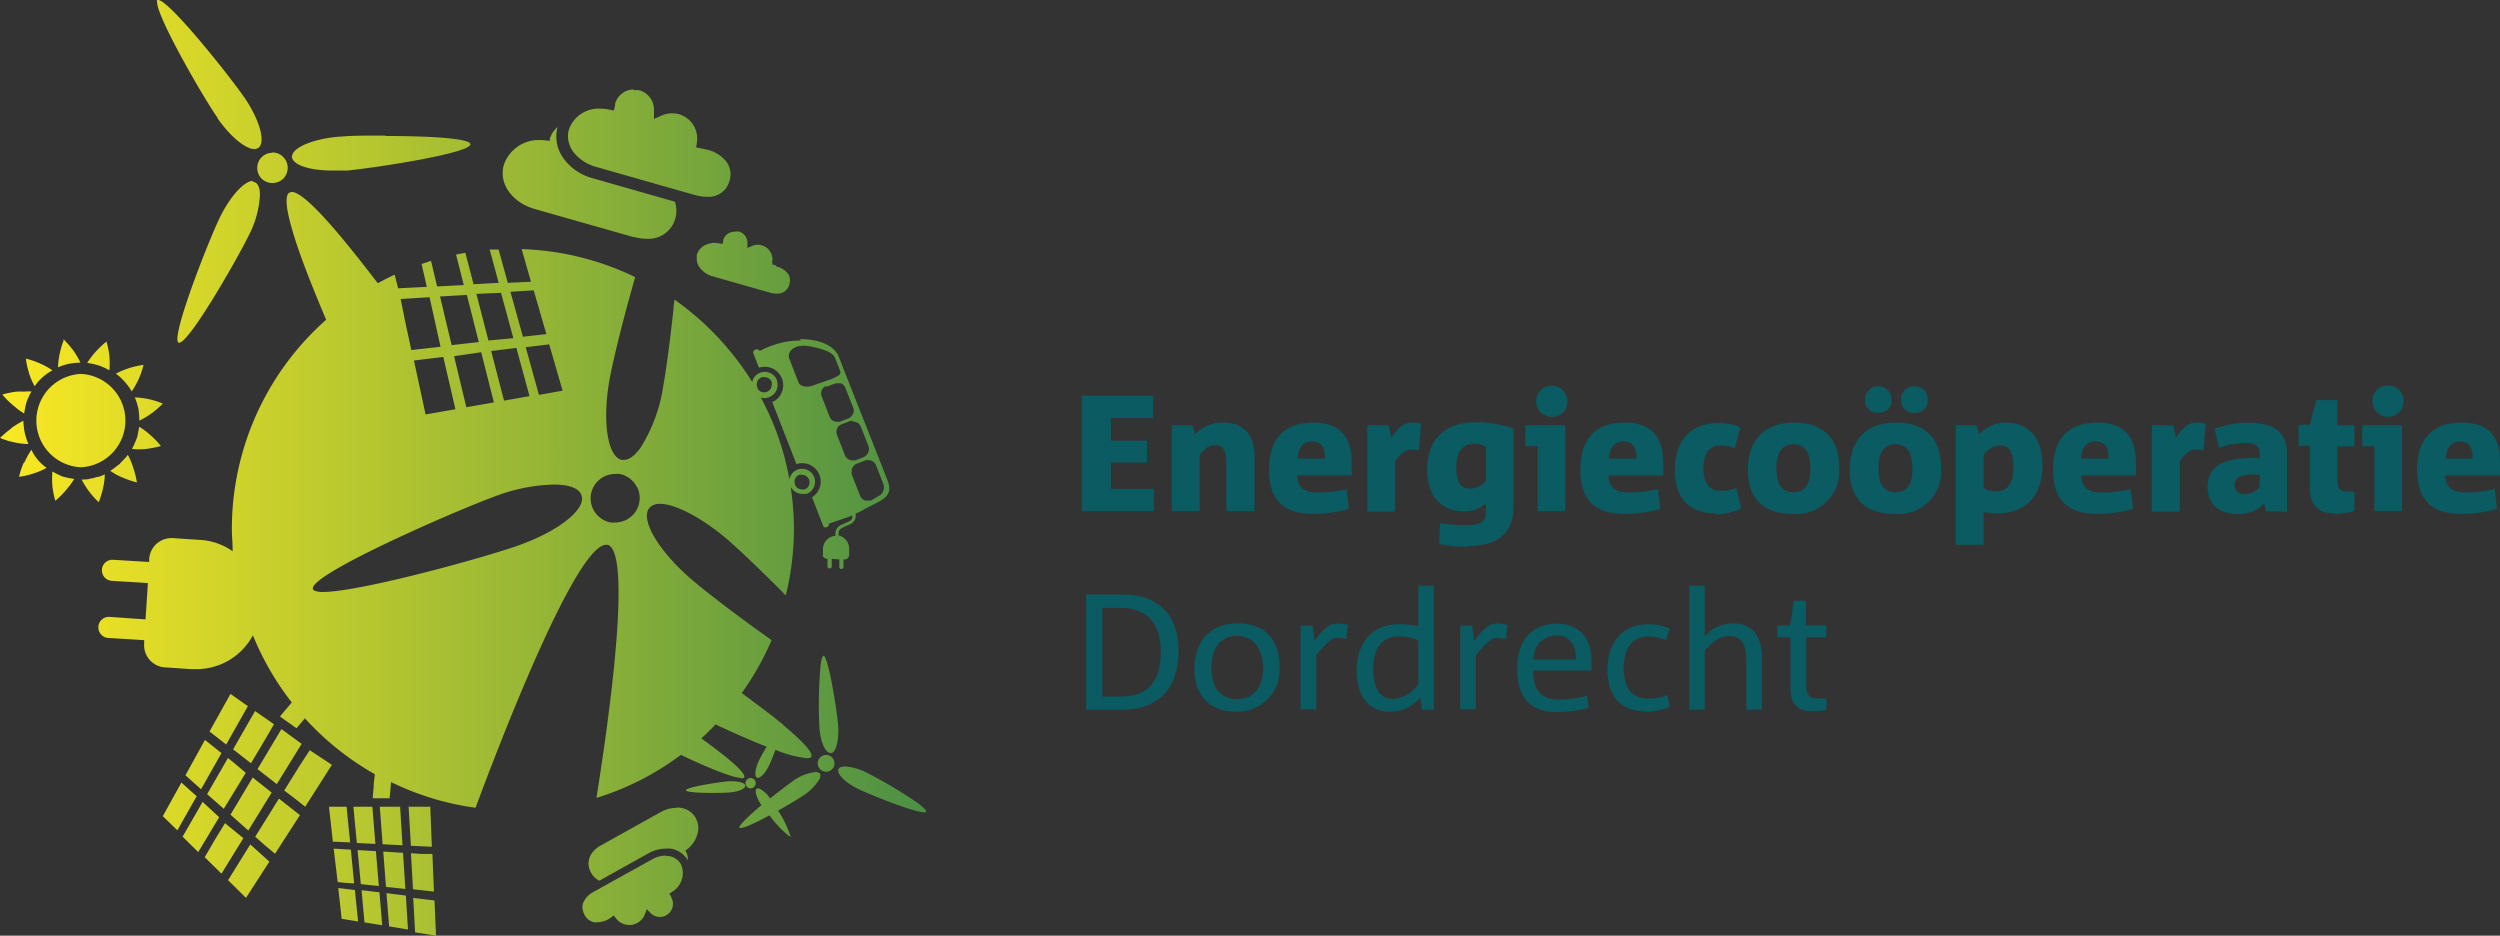 <svg xmlns="http://www.w3.org/2000/svg" xmlns:xlink="http://www.w3.org/1999/xlink" viewBox="0 0 238.62 89.31"><rect x="0" y="0" width="238.62" height="89.31" fill="#333333" stroke="none"/><defs><style>.cls-1{fill:#0a5b62;}.cls-2{fill:url(#linear-gradient);}.cls-3{fill:url(#New_Gradient_Swatch_1);}</style><linearGradient id="linear-gradient" x1="-186.69" y1="-270.26" x2="-186.25" y2="-270.26" gradientTransform="translate(16536.3 23980.38) scale(88.4)" gradientUnits="userSpaceOnUse"><stop offset="0" stop-color="#fff"/><stop offset="0.4" stop-color="#aed8ee"/><stop offset="1" stop-color="#309cd3"/></linearGradient><linearGradient id="New_Gradient_Swatch_1" x1="-0.56" y1="44.66" x2="88.12" y2="44.66" gradientUnits="userSpaceOnUse"><stop offset="0" stop-color="#fbe922"/><stop offset="0.42" stop-color="#b3c530"/><stop offset="1" stop-color="#4c9044"/></linearGradient></defs><g id="Layer_2" data-name="Layer 2"><g id="Layer_1-2" data-name="Layer 1"><polygon class="cls-1" points="103.26 48.79 103.26 37.77 110.07 37.77 110.07 39.9 106.03 39.9 106.03 42.06 109.48 42.06 109.48 44.15 106.03 44.15 106.03 46.66 110.13 46.66 110.13 48.79 103.26 48.79"/><path class="cls-1" d="M117.05,48.79V44.15c0-1.09-.27-1.66-1-1.66s-1,.32-1.54.89v5.41h-2.66V40.6h2l.2.88a3.47,3.47,0,0,1,2.69-1.14c2,0,3,1.17,3,3.24v5.21Z"/><path class="cls-1" d="M129,45.38h-5.18c0,1,.54,1.63,1.91,1.63a12.23,12.23,0,0,0,2.8-.33l.21,1.89a12.12,12.12,0,0,1-3.39.48c-2.86,0-4.23-1.32-4.23-4.24s1.46-4.47,4.21-4.47c2.59,0,3.7,1.35,3.7,3.95,0,.25,0,.71,0,1.09m-3.81-3.24c-.93,0-1.34.76-1.37,1.63h2.62c0-1-.3-1.63-1.25-1.63"/><path class="cls-1" d="M135.43,43a3.8,3.8,0,0,0-.82-.09c-.46,0-.91.39-1.45,1.12v4.81H130.5V40.6h2.06l.23,1.18c.7-1,1.17-1.44,2-1.44a2.74,2.74,0,0,1,.85.1Z"/><path class="cls-1" d="M140.11,52.19a13.06,13.06,0,0,1-2.74-.27l.08-2a14.5,14.5,0,0,0,2.53.2c1.28,0,1.85-.3,1.85-1.25v-.82a3.13,3.13,0,0,1-2.09.76c-2.44,0-3.52-1.75-3.52-4,0-2.68,1.5-4.51,4.66-4.51a11.56,11.56,0,0,1,3.58.59v7.48c0,2.65-1.64,3.74-4.35,3.74m1.72-9.48a2.1,2.1,0,0,0-1.12-.28c-1.09,0-1.71.79-1.71,2.16s.3,2.12,1.34,2.12a2,2,0,0,0,1.49-.71Z"/><path class="cls-1" d="M146.77,48.79v-6.2H145.6v-2h3.81v8.19Zm1.3-9a1.49,1.49,0,1,1,1.53-1.48,1.42,1.42,0,0,1-1.53,1.48"/><path class="cls-1" d="M158.73,45.38h-5.19c0,1,.54,1.63,1.92,1.63a12.08,12.08,0,0,0,2.79-.33l.22,1.89a12.12,12.12,0,0,1-3.39.48c-2.86,0-4.24-1.32-4.24-4.24s1.47-4.47,4.22-4.47c2.59,0,3.7,1.35,3.7,3.95,0,.25,0,.71,0,1.09m-3.81-3.24c-.93,0-1.34.76-1.38,1.63h2.63c0-1-.3-1.63-1.25-1.63"/><path class="cls-1" d="M163.72,49c-2.56,0-3.86-1.56-3.86-4.15,0-2.94,1.66-4.47,4.17-4.47a5.09,5.09,0,0,1,2.09.41l-.54,2a3.4,3.4,0,0,0-1.31-.27c-1.14,0-1.68.79-1.68,2.16s.51,2.18,1.71,2.18a3.44,3.44,0,0,0,1.44-.31l.46,2a6,6,0,0,1-2.48.53"/><path class="cls-1" d="M171.09,49.05c-2.94,0-4.26-1.63-4.26-4.19,0-2.8,1.53-4.52,4.43-4.52s4.28,1.63,4.28,4.28a4.07,4.07,0,0,1-4.45,4.43m.06-6.64c-1.14,0-1.59.92-1.59,2.23,0,1.67.52,2.34,1.67,2.34s1.57-.9,1.57-2.2c0-1.63-.53-2.37-1.65-2.37"/><path class="cls-1" d="M180.82,49.05c-2.94,0-4.27-1.63-4.27-4.19,0-2.8,1.53-4.52,4.44-4.52s4.28,1.63,4.28,4.28a4.07,4.07,0,0,1-4.45,4.43m-1.55-9.64A1.19,1.19,0,0,1,178,38.15a1.28,1.28,0,0,1,2.56,0,1.19,1.19,0,0,1-1.28,1.26m1.61,3c-1.13,0-1.59.92-1.59,2.23,0,1.67.52,2.34,1.67,2.34s1.57-.9,1.57-2.2c0-1.63-.53-2.37-1.65-2.37m1.85-3a1.19,1.19,0,0,1-1.28-1.26,1.2,1.2,0,0,1,1.28-1.27A1.19,1.19,0,0,1,184,38.15a1.18,1.18,0,0,1-1.26,1.26"/><path class="cls-1" d="M190.64,49a5.75,5.75,0,0,1-1.29-.13V52h-2.66V40.6h2l.19.9a3.35,3.35,0,0,1,2.57-1.16c2.4,0,3.49,1.72,3.49,4C195,47,193.58,49,190.64,49m.27-6.49a2.05,2.05,0,0,0-1.56.9v3.18a2.09,2.09,0,0,0,1.18.31c1.07,0,1.64-.72,1.64-2.21s-.33-2.18-1.26-2.18"/><path class="cls-1" d="M203.84,45.38h-5.18c0,1,.54,1.63,1.91,1.63a12.1,12.1,0,0,0,2.8-.33l.22,1.89a12.12,12.12,0,0,1-3.39.48c-2.86,0-4.24-1.32-4.24-4.24s1.47-4.47,4.22-4.47c2.59,0,3.7,1.35,3.7,3.95,0,.25,0,.71,0,1.09M200,42.14c-.93,0-1.35.76-1.38,1.63h2.62c.05-1-.29-1.63-1.24-1.63"/><path class="cls-1" d="M210.32,43a3.8,3.8,0,0,0-.82-.09c-.46,0-.92.39-1.45,1.12v4.81h-2.66V40.6h2.06l.23,1.18c.7-1,1.17-1.44,2-1.44a2.78,2.78,0,0,1,.85.1Z"/><path class="cls-1" d="M216.29,48.79l-.17-.72a3.53,3.53,0,0,1-2.53,1c-1.65,0-2.88-.84-2.88-2.59,0-2,1.51-2.77,4.43-2.77h.55v-.33c0-.74-.29-1.1-1.47-1.1a6.91,6.91,0,0,0-2.42.48l-.42-1.83a9,9,0,0,1,3.16-.57c2.57,0,3.75.86,3.75,3v5.49Zm-.6-3.49h-.62c-1.28,0-1.78.3-1.78,1,0,.51.33.87,1,.87a2,2,0,0,0,1.39-.69Z"/><path class="cls-1" d="M222.83,49c-1.41,0-2.36-.63-2.36-2.45v-4h-1.08v-2h1.07l.63-2.36h2V40.6h1.63v2h-1.63v3c0,1,.21,1.33,1,1.33h.63v1.86a7.07,7.07,0,0,1-1.91.24"/><path class="cls-1" d="M226.63,48.79v-6.2h-1.17v-2h3.81v8.19Zm1.3-9a1.49,1.49,0,1,1,0-3,1.49,1.49,0,1,1,0,3"/><path class="cls-1" d="M238.59,45.38h-5.18c0,1,.53,1.63,1.91,1.63a12.23,12.23,0,0,0,2.8-.33l.21,1.89a12.12,12.12,0,0,1-3.39.48c-2.86,0-4.23-1.32-4.23-4.24s1.47-4.47,4.21-4.47,3.7,1.35,3.7,3.95c0,.25,0,.71,0,1.09m-3.81-3.24c-.93,0-1.34.76-1.37,1.63H236c.05-1-.3-1.63-1.25-1.63"/><path class="cls-1" d="M106.94,67.74h-3.27v-11h3.48c3.46,0,5.34,2,5.34,5.35,0,3.76-2,5.67-5.55,5.67m.11-9.74h-1.83v8.46H107c2.54,0,3.8-1.39,3.8-4.31,0-2.38-1.12-4.15-3.79-4.15"/><path class="cls-1" d="M118,67.93c-2.73,0-4-1.75-4-4.1,0-2.55,1.48-4.33,4.13-4.33s4,1.62,4,4.12A4,4,0,0,1,118,67.93m.08-7.23c-1.64,0-2.45,1.25-2.45,2.94,0,1.85.68,3.08,2.52,3.08,1.61,0,2.41-1.3,2.41-2.89s-.71-3.13-2.48-3.13"/><path class="cls-1" d="M128.5,61a4,4,0,0,0-.87-.12c-.55,0-1,.49-2,1.65v5.18h-1.49v-8h1.16l.15,1.48c.87-1.15,1.39-1.67,2.2-1.67a3.36,3.36,0,0,1,1,.13Z"/><path class="cls-1" d="M135.72,67.74l-.14-1.2a3.67,3.67,0,0,1-2.93,1.39c-2.2,0-3.16-1.75-3.16-3.91,0-2.42,1.25-4.44,4.08-4.44a8.4,8.4,0,0,1,1.8.19V55.9h1.48V67.74Zm-.35-6.63a4.67,4.67,0,0,0-1.84-.36c-1.64,0-2.46,1.15-2.46,3.13,0,1.45.46,2.84,1.86,2.84a3.14,3.14,0,0,0,2.44-1.44Z"/><path class="cls-1" d="M143.74,61a4,4,0,0,0-.87-.12c-.55,0-1,.49-2,1.65v5.18h-1.49v-8h1.15l.16,1.48c.87-1.15,1.39-1.67,2.19-1.67a3.38,3.38,0,0,1,1,.13Z"/><path class="cls-1" d="M151.86,64h-5.53c0,1.71.61,2.78,2.54,2.78a9.4,9.4,0,0,0,2.59-.38l.18,1.14a11,11,0,0,1-3,.43c-2.6,0-3.83-1.4-3.83-4.17,0-2.6,1.35-4.27,3.8-4.27,2.26,0,3.3,1.53,3.3,3.63,0,.18,0,.55,0,.84m-3.38-3.35a2.18,2.18,0,0,0-2.15,2.29h4.06c0-1.39-.65-2.29-1.91-2.29"/><path class="cls-1" d="M157.15,67.9c-2.58,0-3.72-1.58-3.72-4,0-2.77,1.6-4.31,3.89-4.31a5,5,0,0,1,2.07.42L159,61.08a4.65,4.65,0,0,0-1.64-.33c-1.66,0-2.37,1.21-2.37,3,0,2,.78,2.93,2.4,2.93a4.65,4.65,0,0,0,1.74-.34l.26,1.12a5.9,5.9,0,0,1-2.28.46"/><path class="cls-1" d="M166.68,67.74V63c0-1.36-.39-2.28-1.59-2.28-1,0-1.55.48-2.37,1.36v5.65h-1.48V55.9h1.48v4.86a3.48,3.48,0,0,1,2.68-1.26c2,0,2.77,1.41,2.77,3.21v5Z"/><path class="cls-1" d="M173,67.89c-1.26,0-2.11-.56-2.11-2.18V60.83h-1.25V59.69h1.23l.35-2.35h1.15v2.35h1.94v1.14H172.4V65.4c0,1.09.41,1.27,1.27,1.27h.67v1.06a5.2,5.2,0,0,1-1.31.16"/><path class="cls-2" d="M60.83,88.09a1.49,1.49,0,0,1-.76.2h0a1.49,1.49,0,0,0,.76-.2m-4.29,0a1.66,1.66,0,0,0,.32,0h0a1.66,1.66,0,0,1-.32,0"/><path class="cls-3" d="M15.12,0h0c1.1.11,6.81,7.27,8.22,9.33h0c1.46,2.14,2.05,4.28,1.31,4.79h0a.64.64,0,0,1-.37.1h-.12c-.83-.1-2.14-1.18-3.29-2.78h0l-.09-.12h0l0,0h0l0-.05h0C19.32,9.17,15,1.66,15,.23A.26.26,0,0,1,15,0h0l.09,0M60.51,8.54a1.87,1.87,0,0,0-.93.24h0l-.09.06h0a1.88,1.88,0,0,0-.78,1.06h0l0,.14-.11.51-.51-.1h0a4.32,4.32,0,0,0-.79-.08h0a3,3,0,0,0-3,2v0h0a2.35,2.35,0,0,0-.09.64,2.58,2.58,0,0,0,.5,1.47h0a4.08,4.08,0,0,0,2.19,1.45h0l9.37,2.67h0a4.32,4.32,0,0,0,1.16.18,2.15,2.15,0,0,0,.45,0,2.13,2.13,0,0,0,.66-.2,2,2,0,0,0,.68-.52,2.21,2.21,0,0,0,.41-.81,2.39,2.39,0,0,0,.09-.45,2,2,0,0,0-.31-1.25h0l-.06-.09a3.29,3.29,0,0,0-1.83-1.17l-.57-.12h0l-.5-.09.07-.51h0a2.41,2.41,0,0,0-1.72-2.67h0a2.7,2.7,0,0,0-.62-.08,2.36,2.36,0,0,0-1,.2l-.76.33h0l0-.82h0v-.06A1.92,1.92,0,0,0,61,8.61h0l-.1,0a2,2,0,0,0-.42,0m-7.26,3.51a2.3,2.3,0,0,0-.54.66,2.41,2.41,0,0,0-.21.5l0,.18h0a4.28,4.28,0,0,0-.87-.09h0a3.51,3.51,0,0,0-3.51,2.37c-.52,1.82.83,3.6,2.95,4.21h0l9.39,2.67h.09a4.66,4.66,0,0,0,1.23.17h0a2.64,2.64,0,0,0,2.7-1.91v0a2.2,2.2,0,0,0,.1-.56,2.44,2.44,0,0,0-.14-1.07l-7.85-2.24a5,5,0,0,1-2.74-1.85A3.52,3.52,0,0,1,53.1,13a3.3,3.3,0,0,1,.13-.92l0,0m-16.45.86c-1.73,0-3.31,0-4.21.1h-.14c-2.49.2-4.46,1-4.56,1.87a.15.15,0,0,0,0,.07v0c.06.77,1.69,1.29,3.81,1.3h0c.32,0,.66,0,1,0h0l.47,0c3.1-.32,11.75-1.67,11.75-2.51h0c0-.29-1-.48-2.51-.61s-3.68-.18-5.6-.18M26,14.58a1.65,1.65,0,0,0-.57.11l-.25.14a1.47,1.47,0,0,0-.39,2,1.3,1.3,0,0,0,.32.34,1.48,1.48,0,0,0,.9.3,1.5,1.5,0,0,0,.81-.24l0,0h0l.18-.14a1.49,1.49,0,0,0,.34-1.66,1.16,1.16,0,0,0-.14-.24,1.37,1.37,0,0,0-.33-.35,1.5,1.5,0,0,0-.89-.29m-1.82,2.71c-.85,0-2.21,1.49-3.22,3.59-1.12,2.34-4.7,11.48-3.89,11.86h0l.06,0c.95,0,5.52-7.95,6.7-10.37h0v0h0v0l0,0h0v0a9.37,9.37,0,0,0,1-3.73c0-.62-.15-1.05-.47-1.21h0a.59.59,0,0,0-.27-.05m46.07,4.77h-.11a1.11,1.11,0,0,0-1,.79l0,.08-.06.29-.29-.05a2.49,2.49,0,0,0-.46-.05h0a2.11,2.11,0,0,0-.77.15,1.53,1.53,0,0,0-.94,1,.78.78,0,0,0,0,.21,1.38,1.38,0,0,0,.28,1h0a2.3,2.3,0,0,0,1.25.84l5.44,1.55h0a2.28,2.28,0,0,0,.64.1h0a1.37,1.37,0,0,0,.6-.12h0l0,0h0a1.15,1.15,0,0,0,.62-.75h0a1.36,1.36,0,0,0,0-.8l-.1-.19a1.88,1.88,0,0,0-1.1-.72L74,25.3l-.29-.05,0-.29a1.4,1.4,0,0,0-.17-.9,1.36,1.36,0,0,0-.82-.64,1.32,1.32,0,0,0-.39-.06,1.3,1.3,0,0,0-.55.12h0l-.44.19,0-.48a1.12,1.12,0,0,0-.8-1.09h0a1.54,1.54,0,0,0-.3,0M81.78,44.25h0a.78.78,0,0,0-.49.73,1,1,0,0,0,0,.28l.8,2.05h0a.77.77,0,0,0,.49.46.59.59,0,0,0,.23,0H83a.35.35,0,0,0,.14,0h0l.36-.21.34-.2a.94.94,0,0,0,.43-1.27l-.66-1.7h0a.79.79,0,0,0-.77-.47.81.81,0,0,0-.31.05l-.75.29m-.4-4.1h0a1.06,1.06,0,0,0-.31.05h0l-.74.29a.78.78,0,0,0-.34.25.8.8,0,0,0-.1.75l.75,1.94a.76.76,0,0,0,.32.38.73.73,0,0,0,.41.12.85.85,0,0,0,.22,0l.06,0,.74-.29h0a.86.86,0,0,0,.53-1l-.76-1.94a.8.8,0,0,0-.77-.47h0m-2.52-3.41a.76.76,0,0,0-.44,1l.75,1.94a.79.79,0,0,0,.56.48l.17,0a.57.57,0,0,0,.18,0h0l.1,0,.74-.29a.93.93,0,0,0,.51-.5.75.75,0,0,0,0-.53l-.76-1.94a.73.73,0,0,0-.45-.41h0l-.25,0h-.06a.87.87,0,0,0-.32.06l-.74.29h0M75.29,34a.36.36,0,0,0,0,.11l.93,2.4a.52.52,0,0,0,.14.19,1,1,0,0,0,.65.2,1.81,1.81,0,0,0,.69-.14h0L79,36.3a3.6,3.6,0,0,0,1.11-.52.35.35,0,0,0,.07-.4l-.47-1.21h0c-.16-.4-.72-.79-2.38-1.11h0L76.9,33h-.24c-1,0-1.41.64-1.37,1m1.08-1.63c1.56,0,3.1.43,3.66,1.6h0c1.34,3.45,3.31,8.36,4.67,11.85.69,1.76-.72,1.91-2.44,2.92h0a4.77,4.77,0,0,1-.59.28h0v0a1.48,1.48,0,0,1,0,.19.45.45,0,0,1,0,.11.75.75,0,0,1-.22.5,1.17,1.17,0,0,1-.41.27h0a4.18,4.18,0,0,0-.79.38.44.44,0,0,0-.2.38.85.85,0,0,0,0,.16s0,.07,0,.1a1.3,1.3,0,0,1,1,1.34v0h0l0,.53a.45.45,0,0,1-.45.42h-.09l0,.72a.21.21,0,0,1-.2.19h0a.21.21,0,0,1-.2-.2v0l0-.72-.72-.05h0l0,.73a.21.21,0,0,1-.21.19h0a.21.21,0,0,1-.2-.21h0l0-.72h-.06a.45.45,0,0,1-.37-.23.64.64,0,0,1,0-.24l0-.52h0v0a1.3,1.3,0,0,1,1.19-1.2h0a1,1,0,0,1,0-.17s0-.06,0-.09h0a.87.87,0,0,1,.21-.53h0a1.32,1.32,0,0,1,.42-.29,5.58,5.58,0,0,0,.8-.37h0a.39.39,0,0,0,.18-.32l0-.17c-.89.34-2,.69-2.25.79a.22.22,0,0,1-.08.26.33.33,0,0,1-.23.09.23.23,0,0,1-.23-.17l-1.05-2.71a1.76,1.76,0,0,0-.94-3.25,1.71,1.71,0,0,0-.55.09l-2.31-5.92h0l.12-.06a1.76,1.76,0,0,0-1.39-3.22s-.39-1-.55-1.41h0v0h0a.43.43,0,0,1,0-.05h0v0h0a.34.34,0,0,1,.36-.3.3.3,0,0,1,.2.08.28.28,0,0,1,.06.08h0a9.37,9.37,0,0,1,2.5-.88,8.77,8.77,0,0,1,1.16-.11h.25M64.56,77.11a2.9,2.9,0,0,0-.86.13,3.36,3.36,0,0,0-.65.28l-5.62,3.13a2.65,2.65,0,0,0-1,.88,1.7,1.7,0,0,0,0,1.79h0a1.69,1.69,0,0,0,.78.74h0l4.68-2.61h0l0,0h0l0,0A3.43,3.43,0,0,1,63.52,81h0A3.11,3.11,0,0,1,64,81h0a2.29,2.29,0,0,1,1.65,1.12v0h0a1.57,1.57,0,0,0-.17-.84l0,0-.06-.1h0a2.74,2.74,0,0,0,1.22-1.91,2,2,0,0,0-.24-1.2,1.77,1.77,0,0,0-.65-.68,2.14,2.14,0,0,0-1.16-.31m-1,4.58a2.73,2.73,0,0,0-1.34.36h0l0,0-5.6,3.11h0a2.11,2.11,0,0,0-1,1.08,1.29,1.29,0,0,0,0,.75,1.5,1.5,0,0,0,.15.38,1.38,1.38,0,0,0,.9.69h0a1.66,1.66,0,0,0,.32,0A2.44,2.44,0,0,0,58,87.78h0a3.53,3.53,0,0,0,.32-.21l.27-.19.2.27a1.61,1.61,0,0,0,1.28.64,1.49,1.49,0,0,0,.76-.2h0a1.57,1.57,0,0,0,.71-.8h0l.2-.51.37.39h0l0,0a1.28,1.28,0,0,0,.87.35h0a1.21,1.21,0,0,0,.61-.16h0a1.26,1.26,0,0,0,.64-1,1.15,1.15,0,0,0-.16-.69l0-.08-.18-.28.28-.2h0A2.08,2.08,0,0,0,65,82.5a1.58,1.58,0,0,0-1.17-.79h0l-.35,0M22,66.23h0l-2,3.59,1.59,1.24,2.07-3.66L22,66.23m2.35,1.64,1.28.89.52.37-1,1.72-1.2,2-1.7-1.33,2.11-3.68m2.52,1.76L28.79,71l-2.37,3.84-.92-.71-.92-.72,2.26-3.78m-7.27,1,1.57,1.25-1.95,3.45L17.7,74l1.87-3.39m10,1L31.68,73,29.13,77l-1-.79-1-.76,1.45-2.33,1-1.54m-7.8.79.49.39,1.19,1L21.36,77.2l-1.59-1.4,2-3.47m2.35,1.88,1.81,1.44-2.23,3.62L22,77.76l2.12-3.55m-6.8.49L18.77,76l-1.84,3.25L15.54,77.9l1.77-3.2m9.32,1.53,2,1.57-2.38,3.69-1-.84-.89-.79,1.13-1.81,1.13-1.82m-7.28.31L20.92,78l-1,1.67-1,1.66-1.49-1.47,1.88-3.27m2.19,2L23.23,80l-2.09,3.39-1.6-1.57,1-1.72,1-1.63m.23,5.54,1.71,1.69,2.23-3.46-1.82-1.64-2.12,3.41M41.07,77H39l.22,3.73,2,.09L41.07,77m-2.88,0,.23,3.68-1.9-.1L36.25,77h1.94m-2.65,0,.29,3.55-1.77-.09L33.73,77h1.81M31.85,81l1.64.1.31,3.22L33,84.27l-.77-.08L31.85,81m2.28.14,1.75.1.28,3.33-1.72-.18-.31-3.25h0m2.45.14,1.89.12.22,3.45-1.85-.2-.26-3.37m2.64.16,1.05.07,1,0,.15,3.59-2-.22-.2-3.49m-6.94,3.37,1.59.19.31,3-1.57-.25-.33-3m2.23.27,1.71.2.26,3.14-1.69-.27-.14-1.5-.14-1.57m2.39.28,1.84.23.2,3.24-1.8-.3L36.9,85.4m2.57.31,2,.24.15,3.36-2-.32-.18-3.28M31.4,77l.37,3.33,1.65.08L33.08,77H31.4M6.13,32.35a8.15,8.15,0,0,0-.42,1.36,7.23,7.23,0,0,0-.17,1.35l0,0a6.18,6.18,0,0,1,1-.33,7.35,7.35,0,0,1,1.14-.12h0a8.32,8.32,0,0,0-.69-1.17,10.29,10.29,0,0,0-.94-1.07m4.11.22a7.89,7.89,0,0,1,.28,1.4,7.75,7.75,0,0,1,0,1.36h0a5.67,5.67,0,0,0-1-.46h0a6.05,6.05,0,0,0-1.12-.25h0a9,9,0,0,1,.82-1.08c.12-.12.23-.25.36-.37a7.87,7.87,0,0,1,.68-.6h0m-2.46,3.1h0a4.46,4.46,0,0,1,0,8.91h0a4.46,4.46,0,0,1,0-8.91h0M2.43,37.36h.11l.41,0H3a6.45,6.45,0,0,0-.46,1,6.83,6.83,0,0,0-.23,1.11c-.19-.11-.37-.24-.56-.37l-.53-.44a8.77,8.77,0,0,1-1-1,6.46,6.46,0,0,1,.7-.17,5.37,5.37,0,0,1,.7-.11,5.85,5.85,0,0,1,.59,0h.23m10.43.55h0a8.17,8.17,0,0,1,1.35.17l.32.08c.34.09.68.21,1,.34a9.29,9.29,0,0,1-.82.74l-.26.2a9.36,9.36,0,0,1-1.11.67l-.05,0A8.49,8.49,0,0,0,13.21,39a6.92,6.92,0,0,0-.35-1.09M10,45.18a6.07,6.07,0,0,1-.15,1.35h0a10,10,0,0,1-.41,1.37l-.05,0a7.3,7.3,0,0,1-.89-1,3.06,3.06,0,0,1-.21-.29c-.19-.28-.35-.57-.5-.84.28,0,.57,0,.84-.09l.3-.05a3,3,0,0,1,.43-.12c.13,0,.26-.07.39-.12a1.15,1.15,0,0,0,.25-.12m-5,1.14a9,9,0,0,0,.28,1.39,8.82,8.82,0,0,0,1-1,8.09,8.09,0,0,0,.81-1.09,7.18,7.18,0,0,1-1.12-.23A7.46,7.46,0,0,1,5,45a8.91,8.91,0,0,0,0,1.36m6.44-2.09c-.31.22-.59.48-.92.67a6.14,6.14,0,0,0,1.18.64,9.59,9.59,0,0,0,1.37.47,8.69,8.69,0,0,0-.35-1.4,6.14,6.14,0,0,0-.52-1.24c-.22.32-.52.57-.76.86m-9.17-.11a6.9,6.9,0,0,0-.45,1.35,7.1,7.1,0,0,0,1.38-.32,6.61,6.61,0,0,0,1.25-.53,4.75,4.75,0,0,1-.84-.77A4.38,4.38,0,0,1,3,42.93a7.67,7.67,0,0,0-.66,1.19M13.06,41.8a6.59,6.59,0,0,1-.47,1.05,6.16,6.16,0,0,0,1.36,0,9.75,9.75,0,0,0,1.41-.28,8.75,8.75,0,0,0-2.06-1.84c-.1.37-.13.75-.24,1.11m-12-.93A9.12,9.12,0,0,0,0,41.8a7.31,7.31,0,0,0,1.36.42,6.37,6.37,0,0,0,1.35.16,6.81,6.81,0,0,1-.35-1.08,7.1,7.1,0,0,1-.13-1.14,9,9,0,0,0-1.16.71m11.24-5.73a7.33,7.33,0,0,0-1.25.53,4.71,4.71,0,0,1,.84.77,5,5,0,0,1,.67.92,6.89,6.89,0,0,0,.67-1.19,7.56,7.56,0,0,0,.46-1.34,8,8,0,0,0-1.39.31m-9.54.48a6.94,6.94,0,0,0,.54,1.25A4.72,4.72,0,0,1,4.07,36,5.4,5.4,0,0,1,5,35.35a6.25,6.25,0,0,0-1.19-.66,7.56,7.56,0,0,0-1.34-.46,7.18,7.18,0,0,0,.31,1.39m75.82,27h0c-.11,0-.2.33-.27.83a42.07,42.07,0,0,0-.12,5.95,6,6,0,0,0,.09.77c.19,1,.56,1.71,1,1.71h0c.48,0,.8-1.21.7-2.61S79.07,62.63,78.59,62.57ZM71.37,74.35a.49.49,0,0,0-.13.68.49.49,0,0,0,.68.13.51.51,0,0,0,.13-.69.52.52,0,0,0-.4-.21A.47.47,0,0,0,71.37,74.35Zm-.59-.09c-.88,0-3.62-1.17-5.79-2.21a26.27,26.27,0,0,1-7.72,4l-.34.11c.11-.69.22-1.38.32-2.07C58.91,63.22,59.91,52.56,58,52l-.15,0h0c-.85,0-2.1,1.65-3.56,4.31-2.69,4.9-6.08,13.2-8.9,20.79a26.48,26.48,0,0,1-8.06-2.45h0c-.07.75-.14,1.54-.14,1.54H35.57l.09-1c0-.43.08-.91.12-1.29a27,27,0,0,1-6.68-5.34h0l-.8.95h0l-1.58-1.12.56-.67c.18-.2.37-.44.57-.67a26.87,26.87,0,0,1-3.71-6.41,6.12,6.12,0,0,1-5.38,3.23h-.49l-2.51-.17a2.12,2.12,0,0,1-2-2.27V61.1l-3.43-.21a1,1,0,0,1-.94-1v-.08a1,1,0,0,1,1-.93h.05l3.45.24h0l.23-3.47-3.46-.21a1,1,0,0,1-.93-1,.28.28,0,0,1,0-.09,1,1,0,0,1,1-.92h.07l3.44.21,0-.28a2.13,2.13,0,0,1,2.13-2h.13l2.5.17h.11a6.07,6.07,0,0,1,3.09,1.08,2.11,2.11,0,0,0,0-.26c0-.61-.07-1.22-.07-1.83a26.66,26.66,0,0,1,9-20c-1.27-3-2.41-5.86-3.09-8.08s-.93-3.77-.41-4.06h0l.21-.06c.75,0,2.31,1.48,4.2,3.69,1.23,1.44,2.61,3.18,4,5l.07,0c.51-.28,1-.54,1.56-.79L38,27.52l2.74-.14-.5-2.18.9-.3h0l.58,2.44,2.55-.13-.74-2.91c.3-.07.6-.11.89-.17l.78,3L47.6,27l-.86-3.18.47,0,.38,0L48.47,27l2.21-.11-.89-3.11a26.12,26.12,0,0,1,5.7.8,26.72,26.72,0,0,1,5.14,1.87c-1.11,3.84-2.09,7.82-2.42,9.62-.76,4.06-.24,7.56,1.16,7.83h.16c.51,0,1.06-.41,1.59-1.14A15.09,15.09,0,0,0,63.28,37c.27-1.44.66-4.33,1-7.47,0-.31.07-.62.1-.93a27.13,27.13,0,0,1,7.42,7.86,1.17,1.17,0,0,1,.73-.87A1.12,1.12,0,0,1,73,35.5a1.24,1.24,0,0,1,1.16.79l0,.06a1.25,1.25,0,0,1-.73,1.55A1.18,1.18,0,0,1,73,38h-.09a1.36,1.36,0,0,1-.29-.06h0a26.23,26.23,0,0,1,2.73,7.82h0a1.23,1.23,0,0,1,.75-.93,1.19,1.19,0,0,1,.45-.08,1.23,1.23,0,0,1,1.08,1.84,1.22,1.22,0,0,1-.63.55h0l-.1,0h-.06a1.06,1.06,0,0,1-.25,0,1.24,1.24,0,0,1-1.09-.64h0l0,.19a26.73,26.73,0,0,1,.28,3.82A26.45,26.45,0,0,1,75,56.83c-2.31-2.34-4.54-4.46-5.7-5.45-2.39-2-4.86-3.29-6.31-3.29h0a1.3,1.3,0,0,0-1,.38c-.93,1.08.87,4.13,4,6.82,1.3,1.12,4.21,3.36,7.25,5.52l.41.29a27.22,27.22,0,0,1-2.85,5.05c1.34,1,2.71,2,3.86,2.95h.07l0,.08c1.58,1.32,2.72,2.44,2.72,2.92a.21.21,0,0,1,0,.12c-.06.1-.2.15-.43.15a10.78,10.78,0,0,1-3-.8h0c-.24.62-.47,1.2-.61,1.48-.33.69-.78,1.19-1.07,1.19l-.08,0c-.27-.13-.19-.86.18-1.64.13-.27.41-.78.73-1.33-1.53-.6-3.26-1.37-4.87-2.12-.45.45-.89.91-1.36,1.33l.36.26c2,1.45,4,3.08,3.72,3.46,0,.06-.12.09-.25.09Zm5.1-28a.71.71,0,0,0,.26.33.73.73,0,0,0,.41.12.78.78,0,0,0,.26,0,.72.72,0,0,0,.41-.93.71.71,0,0,0-.67-.46.58.58,0,0,0-.26,0A.71.71,0,0,0,75.88,46.22ZM72.3,37l0,.06a.71.71,0,0,0,.64.39.63.63,0,0,0,.26-.05.72.72,0,0,0,.46-.67.8.8,0,0,0,0-.26A.72.72,0,0,0,73,36h0a.75.75,0,0,0-.26,0A.72.72,0,0,0,72.3,37ZM52.42,32.87l-2.24.27,1.26,4.55,2.26-.4-1.28-4.42Zm-7.91,6,2.63-.46-1.21-4.79h0L43.34,34Zm-2.2-4.8h0l-2.8.34,1.11,5.15h0l2.85-.5Zm5.8,4.17,2.43-.43-1.25-4.6-2.41.29Zm.61-10.39,1.19,4.29,2.24-.25-1.21-4.18Zm-3.25.2,1.15,4.45L49,32.28h0l-1.18-4.33ZM42,28.3l1.11,4.64,2.59-.29-1.14-4.5h0Zm-3.76.24L38.74,31l.52,2.41h0l2.79-.31L41,28.37ZM55.49,47.25c-.23-.66-1.21-1-2.61-1h0a16.78,16.78,0,0,0-5.29,1c-1.72.61-5.47,2.17-9.08,3.84-4.56,2.1-8.9,4.38-8.64,5.13a.26.26,0,0,0,.15.16,2,2,0,0,0,.82.12c3.08,0,12.63-2.53,17.06-3.92.56-.17,1-.32,1.4-.45l.56-.21C53.46,50.58,56,48.54,55.49,47.25Zm5.31-.74a2.34,2.34,0,0,0-1.65-1.27h0a2.18,2.18,0,0,0-.44,0,2.34,2.34,0,0,0-2.3,1.91h0a2.35,2.35,0,0,0,1.87,2.72,2.25,2.25,0,0,0,.44,0,2.34,2.34,0,0,0,2.1-3.37ZM82.68,73.73a5.15,5.15,0,0,0-2-.57c-.33,0-.56.08-.64.25-.21.44.64,1.3,1.91,1.91s6.23,2.59,6.44,2.15S84,74.35,82.68,73.73ZM71.13,75c0-.26-.55-.43-1.25-.43h-.34c-.86.07-4.09.56-4.06.86s3.28.28,4.14.21S71.16,75.29,71.13,75Zm8.07-2.86a.85.85,0,0,0-.35-.08.82.82,0,0,0-.72.45.8.8,0,1,0,1.07-.37Zm-1,1.65a.61.61,0,0,0-.38-.1,4.52,4.52,0,0,0-2.15.87c-.21.15-.52.37-.88.65s-.83.63-1.28,1a3,3,0,0,0-.91-.88.49.49,0,0,0-.24-.07.16.16,0,0,0-.12,0c-.13.08-.14.3-.06.59a3.44,3.44,0,0,0,.5,1h0c-.29.24-.57.48-.82.71-.8.71-1.37,1.31-1.28,1.47h0a.15.15,0,0,0,.12,0,3,3,0,0,0,.88-.28c.52-.22,1.19-.56,1.87-.93a9.11,9.11,0,0,0,2,2.07h0a.1.1,0,0,0,0-.07,10.36,10.36,0,0,0-1.18-2.45c1-.56,1.93-1.12,2.36-1.41a5,5,0,0,0,1.55-1.53.64.64,0,0,0,.07-.64A.23.23,0,0,0,78.17,73.79Z"/></g></g></svg>
